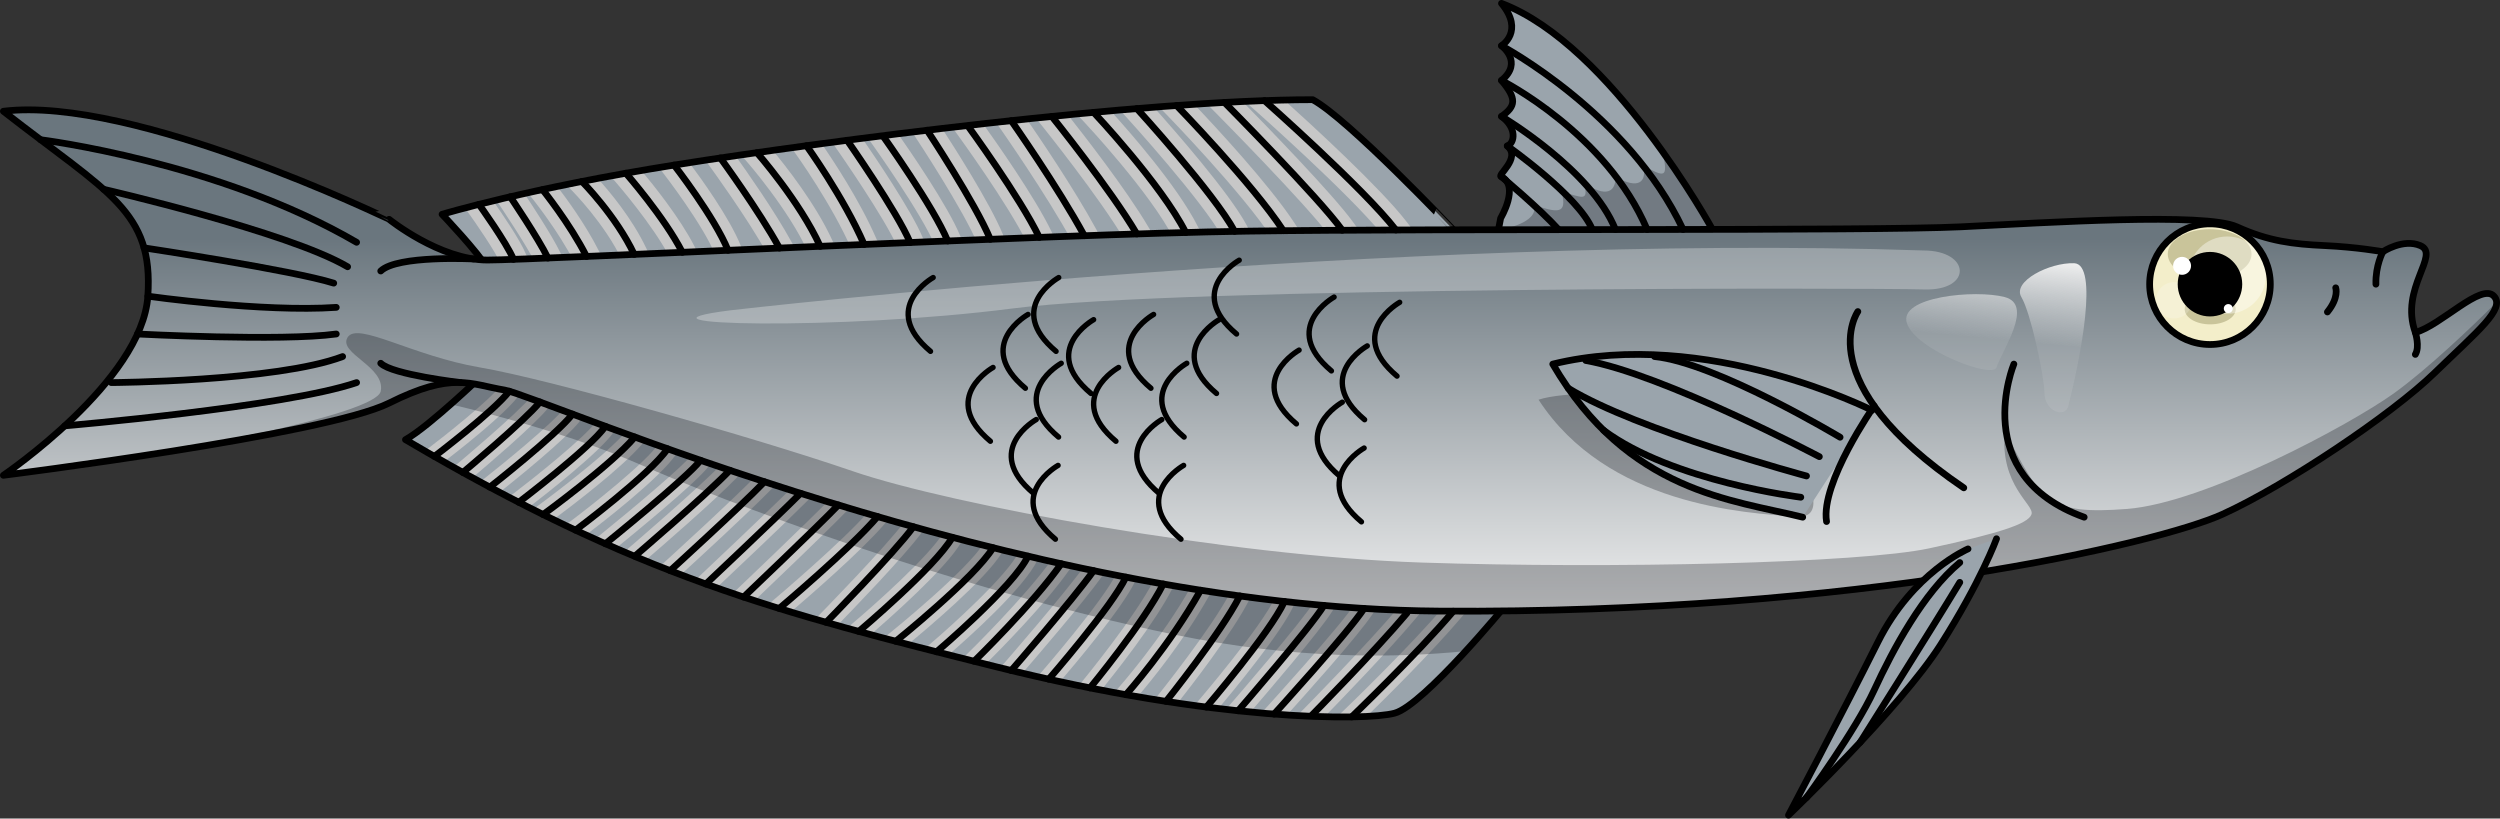 <?xml version="1.0" encoding="utf-8"?>
<!-- Generator: Adobe Illustrator 22.0.0, SVG Export Plug-In . SVG Version: 6.00 Build 0)  -->
<svg version="1.1" id="Layer_1" xmlns="http://www.w3.org/2000/svg" xmlns:xlink="http://www.w3.org/1999/xlink" x="0px" y="0px"
	 width="370.082px" height="121.167px" viewBox="0 0 370.082 121.167" enable-background="new 0 0 370.082 121.167"
	 xml:space="preserve">
<rect x="0" y="0" width="370.082" height="121.167" fill="#333333" stroke="none"/>
<g>
	<g>
		<path fill="#9AA4AC" d="M71.715,55.248c0,0-8.127,7.841-11.691,9.837c34.36,20.245,55.033,25.52,87.539,33.647
			s54.605,7.984,58.882,6.843c4.277-1.141,16.681-16.253,16.681-16.253L71.715,55.248z"/>
		<g>
			<path fill="#C7C7C7" d="M95.114,65.666l0.967-1.146l-2.292-1.936l-0.968,1.146c-3.31,3.922-13.21,11.155-13.31,11.229
				l-0.627,0.456c1.02,0.512,2.03,1.011,3.032,1.497C84.215,75.21,92.041,69.306,95.114,65.666z"/>
			<path fill="#C7C7C7" d="M104.9,69.03l0.893-1.206l-2.412-1.784l-0.892,1.205c-1.254,1.694-8.948,8.154-13.814,12.083
				l-0.591,0.477c1.034,0.467,2.062,0.924,3.082,1.366C93.853,78.989,103.194,71.335,104.9,69.03z"/>
			<path fill="#C7C7C7" d="M100.062,67.272l0.838-1.244l-2.488-1.676l-0.838,1.244c-1.96,2.909-10.248,9.421-13.275,11.685
				l-0.637,0.476c1.036,0.494,2.061,0.971,3.079,1.438C89.192,77.331,97.755,70.698,100.062,67.272z"/>
			<path fill="#C7C7C7" d="M109.116,70.659l1.042-1.079l-2.158-2.084l-1.042,1.079c-3.74,3.872-13.862,12.531-13.964,12.618
				l-0.594,0.508c1.04,0.444,2.073,0.875,3.101,1.295C97.706,81.1,105.747,74.147,109.116,70.659z"/>
			<path fill="#C7C7C7" d="M125.19,75.799l1.039-1.083l-2.165-2.077l-1.039,1.082c-2.964,3.089-13.873,13.473-13.982,13.577
				l-0.572,0.544c1.074,0.365,2.148,0.723,3.225,1.073C114.032,86.688,122.545,78.554,125.19,75.799z"/>
			<path fill="#C7C7C7" d="M114.243,72.36l1.044-1.077l-2.154-2.088l-1.044,1.077C108.313,74.168,98.3,83.278,98.2,83.37
				l-0.545,0.495c1.045,0.415,2.087,0.819,3.124,1.212C102.973,83.075,110.879,75.83,114.243,72.36z"/>
			<path fill="#C7C7C7" d="M119.569,74.089l1.059-1.063l-2.124-2.118l-1.06,1.062c-3.701,3.71-13.881,13.296-13.983,13.393
				l-0.547,0.514c1.057,0.389,2.112,0.768,3.166,1.139C108.275,84.946,116.341,77.325,119.569,74.089z"/>
			<path fill="#C7C7C7" d="M62.888,66.754c0.954,0.551,1.895,1.088,2.829,1.616c1.945-1.497,8.771-6.828,10.859-9.544l0.915-1.188
				l-2.005-1.542l-0.506-0.114l-0.781,1.016c-1.784,2.319-8.405,7.553-10.806,9.374L62.888,66.754z"/>
			<path fill="#C7C7C7" d="M90.849,63.965l0.855-1.232l-2.464-1.711l-0.855,1.232c-1.69,2.435-9.597,8.7-12.501,10.908l-0.567,0.431
				c0.996,0.519,1.981,1.023,2.958,1.517C80.657,73.277,88.803,66.912,90.849,63.965z"/>
			<path fill="#C7C7C7" d="M217.255,90.302l-2.289-1.94l-0.97,1.145c-5.34,6.299-14.857,15.449-14.953,15.541l-1.082,1.039
				l0.046,0.048c1.642,0.012,3.085-0.016,4.303-0.076c2.746-2.678,9.607-9.462,13.974-14.613L217.255,90.302z"/>
			<path fill="#C7C7C7" d="M159.183,83.078l-2.463-1.713l-0.856,1.231c-3.893,5.597-12.62,14.136-12.708,14.222l-0.66,0.644
				c1.122,0.282,2.26,0.567,3.411,0.855c2.132-2.119,8.949-9.019,12.42-14.008L159.183,83.078z"/>
			<path fill="#C7C7C7" d="M85.938,62.22l0.916-1.188l-2.376-1.831l-0.916,1.188c-1.835,2.382-9.271,8.417-11.98,10.542
				l-0.513,0.402c0.973,0.527,1.936,1.042,2.889,1.544C76.063,71.208,83.792,65.006,85.938,62.22z"/>
			<path fill="#C7C7C7" d="M81.093,60.462l0.952-1.159l-2.318-1.904l-0.952,1.159c-2.218,2.7-11.129,10.158-11.219,10.232
				l-0.44,0.367c0.947,0.53,1.886,1.05,2.813,1.557C71.803,69.135,78.971,63.044,81.093,60.462z"/>
			<path fill="#C7C7C7" d="M197.267,90.413l0.786-1.277l-2.556-1.571l-0.786,1.278c-1.97,3.203-12.457,15.273-12.562,15.395
				l-0.683,0.785c1.257,0.144,2.466,0.269,3.64,0.382C187.527,102.603,195.456,93.359,197.267,90.413z"/>
			<path fill="#C7C7C7" d="M191.5,89.668l0.624-1.364l-2.729-1.248l-0.624,1.364c-1.979,4.329-11.236,15.168-11.33,15.276
				l-0.633,0.74c1.219,0.166,2.4,0.315,3.554,0.454C182.556,102.286,189.647,93.72,191.5,89.668z"/>
			<path fill="#C7C7C7" d="M184.871,88.908l0.683-1.336l-2.671-1.366l-0.683,1.335c-2.731,5.341-10.675,15.248-10.755,15.348
				l-0.536,0.667c1.162,0.188,2.304,0.365,3.418,0.529C176.2,101.716,182.394,93.749,184.871,88.908z"/>
			<path fill="#C7C7C7" d="M179.04,88.103l0.73-1.311l-2.621-1.46l-0.73,1.31c-4.433,7.953-10.801,15.126-10.865,15.197l-0.61,0.683
				c1.175,0.218,2.323,0.421,3.456,0.615C170.129,101.124,175.199,94.995,179.04,88.103z"/>
			<path fill="#C7C7C7" d="M209.412,91.738l0.967-1.147l-2.294-1.933l-0.966,1.146c-4.661,5.532-13.855,14.882-13.948,14.976
				l-1.052,1.069l0.098,0.096c1.37,0.074,2.663,0.128,3.857,0.158C198.382,103.737,205.465,96.423,209.412,91.738z"/>
			<path fill="#C7C7C7" d="M131.045,77.447l0.971-1.144l-2.287-1.941l-0.971,1.144c-3.851,4.538-14.271,13.332-14.376,13.42
				l-0.729,0.614c1.13,0.357,2.262,0.71,3.4,1.054C119.545,88.468,127.601,81.505,131.045,77.447z"/>
			<path fill="#C7C7C7" d="M203.185,90.898l0.825-1.253l-2.505-1.65l-0.825,1.253c-2.314,3.515-13.071,15.333-13.18,15.452
				l-0.777,0.852c1.321,0.116,2.585,0.212,3.789,0.291C193.091,102.992,201.1,94.065,203.185,90.898z"/>
			<path fill="#C7C7C7" d="M173.542,87.128l0.674-1.34l-2.68-1.348l-0.674,1.34c-2.778,5.523-10.586,15.004-10.665,15.099
				l-0.509,0.616c1.13,0.232,2.24,0.452,3.337,0.663C164.851,99.907,171.006,92.17,173.542,87.128z"/>
			<path fill="#C7C7C7" d="M148.28,81.87l0.786-1.277l-2.555-1.572l-0.786,1.277c-2.598,4.221-13.953,13.375-14.067,13.467
				l-0.864,0.694c1.188,0.314,2.391,0.628,3.605,0.942C137.186,93.111,145.833,85.845,148.28,81.87z"/>
			<path fill="#C7C7C7" d="M142.278,80.297L143.031,79l-2.594-1.507l-0.753,1.298c-1.99,3.426-10.441,10.934-13.53,13.537
				l-0.789,0.665c1.16,0.32,2.331,0.638,3.511,0.955C131.529,91.666,139.996,84.225,142.278,80.297z"/>
			<path fill="#C7C7C7" d="M136.42,78.869l0.887-1.21l-2.42-1.773L134,77.095c-2.762,3.77-12.672,13.886-12.771,13.988l-0.566,0.577
				c1.087,0.315,2.181,0.627,3.282,0.935C126.142,90.339,133.897,82.312,136.42,78.869z"/>
			<path fill="#C7C7C7" d="M168.029,86.078l0.643-1.354l-2.71-1.286l-0.643,1.355c-1.952,4.114-11.111,14.662-11.204,14.769
				l-0.531,0.61c1.126,0.257,2.233,0.501,3.33,0.738C158.965,98.519,166.17,89.996,168.029,86.078z"/>
			<path fill="#C7C7C7" d="M151.346,99.649c1.984-2.291,9.035-10.478,11.766-14.298l0.873-1.22l-2.44-1.745l-0.873,1.221
				c-3.042,4.254-12.013,14.562-12.103,14.665l-0.507,0.582C149.169,99.129,150.263,99.393,151.346,99.649z"/>
			<path fill="#C7C7C7" d="M153.537,82.979l0.646-1.354l-2.708-1.29l-0.646,1.354c-1.634,3.43-10.05,11.022-13.154,13.658
				l-0.811,0.688c1.172,0.3,2.359,0.601,3.56,0.905C143.218,94.517,151.595,87.053,153.537,82.979z"/>
		</g>
		<path opacity="0.3" fill="#14191E" d="M66.71,59.856l0.001,0c0,0,15.907,3.57,27.962,8.876
			c12.054,5.307,45.516,18.243,79.16,25.214c17.892,3.707,32.957,3.471,43.142,2.438c3.376-3.683,6.151-7.063,6.151-7.063
			L71.715,55.248C71.715,55.248,69.404,57.475,66.71,59.856z"/>
		<path fill="none" stroke="#000000" stroke-linecap="round" stroke-linejoin="round" stroke-miterlimit="10" d="M71.715,55.248
			c0,0-8.127,7.841-11.691,9.837c34.36,20.245,55.033,25.52,87.539,33.647s54.605,7.984,58.882,6.843
			c4.277-1.141,16.681-16.253,16.681-16.253L71.715,55.248z"/>
		<path fill="#9AA4AC" d="M253.494,33.962c0,0-14.97-27.331-31.223-33.462c3.422,4.135,0,6.273,0,6.273s3.279,2.424,0,5.133
			c2.281,2.709,2.139,3.807,0,5.325c2.281,1.661,1.996,3.942,0.855,4.37c2.139,1.853-1.711,4.42-0.855,4.562
			c2.709,1.426-0.126,6.131-0.126,6.131l-0.872,4.562"/>
		<path opacity="0.3" fill="#14191E" d="M246.107,22.421c0.899,4.145,0.294,3.75-2.845,2.131c0.533,2.421-0.717,3.547-4.123,1.611
			c0.083,2.195-1.369,3.222-4.682,0.849c0.819,3.044-0.3,2.137-3.298,1.363c0.95,3.542-0.735,3.03-4.104,1.99
			c0.854,2.633-4.784,3.605-4.784,3.605l0.855,2.302l0.729,0.352l29.639-2.662C253.494,33.962,250.654,28.778,246.107,22.421z"/>
		<path fill="none" stroke="#000000" stroke-linecap="round" stroke-linejoin="round" stroke-miterlimit="10" d="M253.494,33.962
			c0,0-14.97-27.331-31.223-33.462c3.422,4.135,0,6.273,0,6.273s3.279,2.424,0,5.133c2.281,2.709,2.139,3.807,0,5.325
			c2.281,1.661,1.996,3.942,0.855,4.37c2.139,1.853-1.711,4.42-0.855,4.562c2.709,1.426-0.126,6.131-0.126,6.131l-0.872,4.562"/>
		<path fill="#9AA4AC" d="M215.141,34.018c0.001,0-15.54-16.41-20.815-19.261c-25.235,0-72.284,6.145-94.24,9.631
			s-34.645,7.335-34.645,7.335s5.418,5.703,6.701,7.984C73.425,41.988,215.141,34.018,215.141,34.018z"/>
		<g>
			<path fill="#C7C7C7" d="M118.099,37.516l-0.96-1.755c-2.49-4.547-6.694-10.515-8.269-12.71c-1.551,0.227-3.046,0.45-4.462,0.665
				l0.617,0.844c0.056,0.077,5.687,7.793,8.604,13.122l0.753,1.376c0.323-0.013,0.647-0.027,0.971-0.04L118.099,37.516z"/>
			<path fill="#C7C7C7" d="M110.376,38.16l-0.749-1.854c-1.667-4.132-5.938-10.016-7.594-12.223
				c-0.667,0.104-1.32,0.206-1.947,0.306c-0.865,0.137-1.71,0.275-2.546,0.413l0.669,0.861c0.059,0.075,5.873,7.591,7.709,12.14
				l0.633,1.571c0.3-0.012,0.604-0.023,0.907-0.035L110.376,38.16z"/>
			<path fill="#C7C7C7" d="M137.349,36.968l-0.775-1.844c-1.668-3.964-7.111-11.996-8.939-14.648
				c-1.511,0.195-3.004,0.389-4.469,0.584l0.597,0.853c0.073,0.104,7.317,10.466,9.124,14.763l0.649,1.542
				c0.316-0.015,0.632-0.029,0.948-0.044L137.349,36.968z"/>
			<path fill="#C7C7C7" d="M103.698,38.221l-0.91-1.781c-2.164-4.238-6.165-9.188-7.852-11.199
				c-1.583,0.273-3.114,0.545-4.581,0.816l0.789,0.901c0.055,0.063,5.581,6.402,8.082,11.301l0.694,1.358
				c0.371-0.013,0.747-0.026,1.123-0.04L103.698,38.221z"/>
			<path fill="#C7C7C7" d="M124.061,37.457l-0.826-1.821c-2.466-5.436-6.98-11.134-8.846-13.376
				c-1.619,0.228-3.189,0.453-4.702,0.673l0.857,0.978c0.062,0.07,6.205,7.109,9.048,13.378l0.69,1.522
				c0.294-0.013,0.584-0.025,0.88-0.038L124.061,37.457z"/>
			<path fill="#C7C7C7" d="M130.548,37.226l-0.794-1.836c-2.499-5.78-6.589-11.896-8.134-14.125
				c-1.523,0.204-3.018,0.408-4.477,0.609l0.622,0.862c0.054,0.075,5.432,7.565,8.319,14.241l0.669,1.547
				c0.295-0.013,0.588-0.026,0.885-0.039L130.548,37.226z"/>
			<path fill="#C7C7C7" d="M96.549,38.616l-0.853-1.809c-2.142-4.543-5.594-8.609-7.226-10.397c-1.638,0.311-3.199,0.619-4.675,0.92
				l0.931,0.939c0.048,0.049,4.833,4.903,7.351,10.244l0.631,1.339c0.427-0.013,0.868-0.026,1.304-0.04L96.549,38.616z"/>
			<path fill="#C7C7C7" d="M72.987,29.733c-1.652,0.401-3.045,0.757-4.167,1.053l0.457,0.634c1.109,1.538,4.149,5.926,4.882,7.729
				l0.365,0.898c0.715,0.032,1.57,0.054,2.578,0.064l1.516-0.617l-0.753-1.853C76.991,35.492,74.148,31.375,72.987,29.733z"/>
			<path fill="#C7C7C7" d="M83.783,39.131l-0.87-1.801c-1.198-2.48-4.172-7.001-5.292-8.678c-1.524,0.342-2.921,0.668-4.171,0.969
				l0.426,0.629c0.041,0.061,4.103,6.064,5.435,8.82l0.504,1.043c0.625-0.003,1.276-0.008,1.968-0.017L83.783,39.131z"/>
			<path fill="#C7C7C7" d="M89.509,38.848l-0.9-1.786c-1.972-3.911-4.865-7.826-6.125-9.462c-1.554,0.323-3.011,0.638-4.364,0.939
				l0.629,0.779c0.039,0.049,3.958,4.923,6.288,9.545l0.59,1.17c0.52-0.011,1.06-0.023,1.604-0.036L89.509,38.848z"/>
			<path fill="#C7C7C7" d="M192.748,34.731l-1.095-1.674c-3.77-5.763-11.854-14.435-14.884-17.619
				c-1.703,0.112-3.436,0.235-5.202,0.371l1.166,1.199c0.111,0.115,11.192,11.542,15.572,18.238l0.145,0.222
				c1.179-0.063,2.328-0.124,3.45-0.184L192.748,34.731z"/>
			<path fill="#C7C7C7" d="M185.474,35.065l-0.946-1.763c-2.574-4.795-10.803-14.162-13.73-17.433
				c-1.656,0.13-3.328,0.266-5.025,0.413l1.034,1.135c0.113,0.124,11.346,12.468,14.196,17.777l0.348,0.648
				c1.002-0.052,1.99-0.104,2.962-0.156L185.474,35.065z"/>
			<path fill="#C7C7C7" d="M178.212,35.303l-0.9-1.786c-3.006-5.961-10.193-14.124-12.91-17.111
				c-1.665,0.148-3.342,0.302-5.033,0.464l1.065,1.132c0.099,0.105,9.9,10.561,13.305,17.315l0.453,0.899
				c0.826-0.043,1.648-0.085,2.46-0.127L178.212,35.303z"/>
			<path fill="#C7C7C7" d="M201.493,34.538l-1.168-1.623c-2.949-4.098-12.855-14.285-16.393-17.887
				c-1.727,0.081-3.512,0.18-5.336,0.292l1.242,1.252c0.136,0.137,13.451,13.579,17.067,18.445c1.488-0.08,2.903-0.157,4.241-0.229
				L201.493,34.538z"/>
			<path fill="#C7C7C7" d="M208.221,32.825c-3.861-5.019-14.148-14.434-18.124-18.013c-1.815,0.042-3.709,0.107-5.679,0.196
				l-0.052,0.059l1.498,1.325c0.141,0.125,13.659,12.114,18.659,18.213c1.832-0.1,3.462-0.189,4.861-0.266L208.221,32.825z"/>
			<path fill="#C7C7C7" d="M171.023,35.342l-1.014-1.725c-3.266-5.552-9.666-13.757-11.936-16.62
				c-1.576,0.154-3.158,0.313-4.745,0.478l0.816,1.012c0.086,0.106,8.637,10.734,12.417,17.16l0.549,0.933
				c0.665-0.034,1.322-0.068,1.981-0.101L171.023,35.342z"/>
			<path fill="#C7C7C7" d="M156.523,36.07l-0.869-1.801c-2.479-5.135-8.263-13.335-10.141-15.952
				c-1.527,0.171-3.049,0.346-4.565,0.523l0.742,1.017c0.076,0.104,7.603,10.436,10.362,16.15l0.625,1.295
				c0.48-0.024,0.962-0.047,1.442-0.071L156.523,36.07z"/>
			<path fill="#C7C7C7" d="M142.902,36.761l-0.761-1.851c-1.815-4.414-7.413-12.541-9.213-15.105
				c-1.52,0.189-3.018,0.379-4.504,0.569l0.694,0.971c0.073,0.103,7.372,10.339,9.324,15.087l0.628,1.527
				c0.346-0.016,0.691-0.033,1.037-0.049L142.902,36.761z"/>
			<path fill="#C7C7C7" d="M149.209,36.502l-0.765-1.848c-1.917-4.632-7.248-12.965-8.989-15.639
				c-1.49,0.176-2.968,0.354-4.437,0.534l0.552,0.834c0.07,0.106,7.068,10.704,9.179,15.801l0.61,1.475
				c0.399-0.019,0.797-0.038,1.196-0.058L149.209,36.502z"/>
			<path fill="#C7C7C7" d="M163.232,35.697l-0.956-1.758c-3.282-6.034-8.514-13.724-10.309-16.323
				c-1.512,0.159-3.025,0.323-4.537,0.489l0.632,0.9c0.068,0.098,6.885,9.829,10.701,16.846l0.608,1.119
				c0.559-0.028,1.118-0.056,1.674-0.084L163.232,35.697z"/>
		</g>
		<path fill="none" stroke="#000000" stroke-linecap="round" stroke-linejoin="round" stroke-miterlimit="10" d="M215.141,34.018
			c0.001,0-15.54-16.41-20.815-19.261c-25.235,0-72.284,6.145-94.24,9.631s-34.645,7.335-34.645,7.335s5.418,5.703,6.701,7.984
			C73.425,41.988,215.141,34.018,215.141,34.018z"/>
		<linearGradient id="SVGID_1_" gradientUnits="userSpaceOnUse" x1="185.041" y1="26.092" x2="185.041" y2="91.622">
			<stop  offset="0.14" style="stop-color:#6A767E"/>
			<stop  offset="1" style="stop-color:#F2F2F2"/>
		</linearGradient>
		<path fill="url(#SVGID_1_)" d="M357.55,49.214c-2.368-6.535,3.789-11.555,0.734-12.858c-2.557-1.09-5.542,0.908-5.542,0.908
			s-3.867-0.694-8.572-0.908c-4.705-0.214-8.34-0.642-13.045-2.78s-27.801-0.642-40.847,0c-13.045,0.642-76.561,0.214-105.646,0.642
			S79.2,38.495,72.142,38.495c-7.057,0-14.542-6.028-14.542-6.028S19.747,14.116,0.5,16.468
			c15.612,12.19,22.241,14.756,21.386,27.374C21.03,56.459,0.5,70.36,0.5,70.36s47.69-5.988,57.1-10.693s11.976-2.78,17.109-1.925
			c5.133,0.855,76.133,32.292,138.366,32.72c62.233,0.428,106.501-10.051,115.911-14.328c9.41-4.277,25.04-14.737,31.437-20.958
			s10.482-9.466,8.768-11.334C367.311,41.793,361.302,48.199,357.55,49.214z"/>
		<path opacity="0.3" fill="#14191E" d="M240.571,58.243c0,0-9.154-0.299-12.816,0.925c10.127,15.591,30.477,16.808,38.231,17.308
			s-5.277-17.308-5.277-17.308L240.571,58.243z"/>
		<path opacity="0.3" fill="#14191E" d="M354.351,58.243c-6.5,4.652-28,16.223-39.5,17.098s-12.75-1-18.072-11.625
			c-0.811,8.219,4.447,11,3.947,12.43s-4.875,2.82-15.125,5.024s-47.057,3.045-75.223,2.104s-69.635-8.53-84.149-13.526
			c-14.513-4.996-45.094-13.638-55.161-15.353c-10.067-1.715-18.141-6.83-19.612-4.457c-1.471,2.373,5.633,4.319,4.906,7.973
			c-0.725,3.648-33.537,9.287-33.666,9.309c13.805-2.14,29.856-5.031,34.902-7.554c9.41-4.705,11.976-2.78,17.109-1.925
			c5.133,0.855,76.133,32.292,138.366,32.72s106.501-10.051,115.911-14.328c9.41-4.277,25.04-14.737,31.437-20.958
			c5.491-5.341,9.268-8.484,9.145-10.45C366.02,48.31,359.186,54.783,354.351,58.243z"/>
		<path fill="none" stroke="#000000" stroke-linecap="round" stroke-linejoin="round" stroke-miterlimit="10" d="M357.55,49.214
			c-2.368-6.535,3.789-11.555,0.734-12.858c-2.557-1.09-5.542,0.908-5.542,0.908s-3.867-0.694-8.572-0.908
			c-4.705-0.214-8.34-0.642-13.045-2.78s-27.801-0.642-40.847,0c-13.045,0.642-76.561,0.214-105.646,0.642
			S79.2,38.495,72.142,38.495c-7.057,0-14.542-6.028-14.542-6.028S19.747,14.116,0.5,16.468
			c15.612,12.19,22.241,14.756,21.386,27.374C21.03,56.459,0.5,70.36,0.5,70.36s47.69-5.988,57.1-10.693s11.976-2.78,17.109-1.925
			c5.133,0.855,76.133,32.292,138.366,32.72c62.233,0.428,106.501-10.051,115.911-14.328c9.41-4.277,25.04-14.737,31.437-20.958
			s10.482-9.466,8.768-11.334C367.311,41.793,361.302,48.199,357.55,49.214z"/>
		<path fill="#9AA4AC" d="M277.125,60.737c0,0-24.594-12.396-47.263-6.84c11.121,19.029,26.732,20.099,36.997,22.665"/>
		<path fill="none" stroke="#000000" stroke-linecap="round" stroke-linejoin="round" stroke-miterlimit="10" d="M277.125,60.737
			c0,0-24.594-12.396-47.263-6.84c11.121,19.029,26.732,20.099,36.997,22.665"/>
		<path fill="#9AA4AC" d="M291.332,81.258c0,0-8.184,3.481-13.317,13.746c-5.133,10.265-13.259,25.663-13.259,25.663
			s16.538-15.825,22.526-25.235s8.269-15.683,8.269-15.683"/>
		<path fill="none" stroke="#000000" stroke-linecap="round" stroke-linejoin="round" stroke-miterlimit="10" d="M291.332,81.258
			c0,0-8.184,3.481-13.317,13.746c-5.133,10.265-13.259,25.663-13.259,25.663s16.538-15.825,22.526-25.235
			s8.269-15.683,8.269-15.683"/>
		<path fill="none" stroke="#000000" stroke-linecap="round" stroke-linejoin="round" stroke-miterlimit="10" d="M298.118,53.897
			c0,0-6.843,16.463,10.408,22.665"/>
		<path fill="none" stroke="#000000" stroke-linecap="round" stroke-linejoin="round" stroke-miterlimit="10" d="M275.022,46.123
			c0,0-7.414,10.408,15.683,26.091"/>
		<path fill="none" stroke="#000000" stroke-linecap="round" stroke-linejoin="round" stroke-miterlimit="10" d="M277.44,60.099
			c0,0-7.978,11.402-7.052,17.105"/>
		<path fill="none" stroke="#000000" stroke-linecap="round" stroke-linejoin="round" stroke-miterlimit="10" d="M345.763,42.607
			c0,0,0.506,1.437-1.229,3.575"/>
		<g>
			<path fill="#F3EECA" d="M318.218,42.069c0,4.932,3.998,8.929,8.932,8.929c4.932,0,8.93-3.997,8.93-8.929
				c0-4.934-3.998-8.931-8.93-8.931C322.216,33.138,318.218,37.135,318.218,42.069z"/>
			<path fill="#C9C49A" d="M320.898,37.608c0,2.032,2.777,3.68,6.2,3.68c3.427,0,6.202-1.648,6.202-3.68
				c0-2.032-2.775-3.68-6.202-3.68C323.675,33.928,320.898,35.576,320.898,37.608z"/>
			<path fill="#C9C49A" d="M330.955,45.776c0-1.238-1.691-2.243-3.776-2.243c-2.087,0-3.776,1.005-3.776,2.243
				c0,1.238,1.689,2.24,3.776,2.24C329.264,48.016,330.955,47.014,330.955,45.776z"/>
			<path opacity="0.4" fill="#FFFFFF" d="M323.983,40.733c0,3.159,2.564,5.723,5.723,5.723c3.162,0,5.728-2.564,5.728-5.723
				c0-3.163-2.566-5.727-5.728-5.727C326.547,35.007,323.983,37.571,323.983,40.733z"/>
			<path opacity="0.2" fill="#FFFFFF" d="M319.149,44.451c0,1.483,1.203,2.688,2.687,2.688c1.484,0,2.687-1.205,2.687-2.688
				s-1.203-2.688-2.687-2.688C320.352,41.762,319.149,42.968,319.149,44.451z"/>
			<path fill="none" stroke="#000000" stroke-linecap="round" stroke-linejoin="round" stroke-miterlimit="10" d="M318.218,42.069
				c0,4.932,3.998,8.929,8.932,8.929c4.932,0,8.93-3.997,8.93-8.929c0-4.934-3.998-8.931-8.93-8.931
				C322.216,33.138,318.218,37.135,318.218,42.069z"/>
			<path d="M322.373,42.069c0,2.638,2.139,4.774,4.776,4.774c2.635,0,4.774-2.136,4.774-4.774c0-2.64-2.139-4.776-4.774-4.776
				C324.512,37.293,322.373,39.429,322.373,42.069z"/>
			<path fill="#FFFFFF" d="M321.687,39.352c0,0.736,0.596,1.331,1.331,1.331c0.733,0,1.329-0.595,1.329-1.331
				c0-0.733-0.596-1.328-1.329-1.328C322.283,38.024,321.687,38.618,321.687,39.352z"/>
			<path fill="#FFFFFF" d="M329.196,45.677c0,0.365,0.297,0.661,0.663,0.661c0.369,0,0.663-0.296,0.663-0.661
				s-0.295-0.663-0.663-0.663C329.493,45.014,329.196,45.312,329.196,45.677z"/>
		</g>
	</g>
	<path opacity="0.3" fill="#FFFFFF" d="M108.13,45.936c0,0,99.065-11.478,176.588-8.858c7.024,0,7.322,5.999,0.105,5.771
		c-7.217-0.231-109.584-0.457-134.984,2.82C124.439,48.945,90.117,48.209,108.13,45.936z"/>
	<g>
		<g>
			
				<path fill="none" stroke="#000000" stroke-width="0.8" stroke-linecap="round" stroke-linejoin="round" stroke-miterlimit="10" d="
				M207.196,44.753c0,0-8.051,4.502-0.393,10.922"/>
			
				<path fill="none" stroke="#000000" stroke-width="0.8" stroke-linecap="round" stroke-linejoin="round" stroke-miterlimit="10" d="
				M197.487,43.98c0,0-8.051,4.505-0.395,10.923"/>
			
				<path fill="none" stroke="#000000" stroke-width="0.8" stroke-linecap="round" stroke-linejoin="round" stroke-miterlimit="10" d="
				M192.307,51.827c0,0-8.051,4.505-0.395,10.923"/>
			
				<path fill="none" stroke="#000000" stroke-width="0.8" stroke-linecap="round" stroke-linejoin="round" stroke-miterlimit="10" d="
				M183.442,38.519c0,0-8.051,4.505-0.393,10.923"/>
			
				<path fill="none" stroke="#000000" stroke-width="0.8" stroke-linecap="round" stroke-linejoin="round" stroke-miterlimit="10" d="
				M201.933,66.327c0,0-8.051,4.505-0.395,10.923"/>
			
				<path fill="none" stroke="#000000" stroke-width="0.8" stroke-linecap="round" stroke-linejoin="round" stroke-miterlimit="10" d="
				M198.703,59.538c0,0-8.053,4.505-0.397,10.922"/>
			
				<path fill="none" stroke="#000000" stroke-width="0.8" stroke-linecap="round" stroke-linejoin="round" stroke-miterlimit="10" d="
				M202.4,51.205c0,0-8.051,4.505-0.395,10.923"/>
		</g>
		<g>
			
				<path fill="none" stroke="#000000" stroke-width="0.8" stroke-linecap="round" stroke-linejoin="round" stroke-miterlimit="10" d="
				M180.478,47.32c0,0-8.051,4.505-0.395,10.923"/>
			
				<path fill="none" stroke="#000000" stroke-width="0.8" stroke-linecap="round" stroke-linejoin="round" stroke-miterlimit="10" d="
				M170.769,46.549c0,0-8.051,4.505-0.395,10.922"/>
			
				<path fill="none" stroke="#000000" stroke-width="0.8" stroke-linecap="round" stroke-linejoin="round" stroke-miterlimit="10" d="
				M165.59,54.396c0,0-8.051,4.505-0.395,10.922"/>
			
				<path fill="none" stroke="#000000" stroke-width="0.8" stroke-linecap="round" stroke-linejoin="round" stroke-miterlimit="10" d="
				M156.724,41.088c0,0-8.051,4.505-0.395,10.922"/>
			
				<path fill="none" stroke="#000000" stroke-width="0.8" stroke-linecap="round" stroke-linejoin="round" stroke-miterlimit="10" d="
				M175.215,68.895c0,0-8.053,4.506-0.395,10.923"/>
			
				<path fill="none" stroke="#000000" stroke-width="0.8" stroke-linecap="round" stroke-linejoin="round" stroke-miterlimit="10" d="
				M171.984,62.106c0,0-8.051,4.505-0.393,10.923"/>
			
				<path fill="none" stroke="#000000" stroke-width="0.8" stroke-linecap="round" stroke-linejoin="round" stroke-miterlimit="10" d="
				M175.682,53.775c0,0-8.051,4.503-0.395,10.923"/>
		</g>
		<g>
			
				<path fill="none" stroke="#000000" stroke-width="0.8" stroke-linecap="round" stroke-linejoin="round" stroke-miterlimit="10" d="
				M161.891,47.32c0,0-8.051,4.505-0.393,10.923"/>
			
				<path fill="none" stroke="#000000" stroke-width="0.8" stroke-linecap="round" stroke-linejoin="round" stroke-miterlimit="10" d="
				M152.182,46.549c0,0-8.051,4.505-0.393,10.922"/>
			
				<path fill="none" stroke="#000000" stroke-width="0.8" stroke-linecap="round" stroke-linejoin="round" stroke-miterlimit="10" d="
				M147.003,54.396c0,0-8.051,4.505-0.393,10.922"/>
			
				<path fill="none" stroke="#000000" stroke-width="0.8" stroke-linecap="round" stroke-linejoin="round" stroke-miterlimit="10" d="
				M138.138,41.088c0,0-8.051,4.505-0.393,10.922"/>
			
				<path fill="none" stroke="#000000" stroke-width="0.8" stroke-linecap="round" stroke-linejoin="round" stroke-miterlimit="10" d="
				M156.628,68.895c0,0-8.051,4.506-0.395,10.923"/>
			
				<path fill="none" stroke="#000000" stroke-width="0.8" stroke-linecap="round" stroke-linejoin="round" stroke-miterlimit="10" d="
				M153.397,62.106c0,0-8.051,4.505-0.393,10.923"/>
			
				<path fill="none" stroke="#000000" stroke-width="0.8" stroke-linecap="round" stroke-linejoin="round" stroke-miterlimit="10" d="
				M157.095,53.775c0,0-8.051,4.503-0.395,10.923"/>
		</g>
	</g>
	<path fill="none" stroke="#000000" stroke-linecap="round" stroke-linejoin="round" stroke-miterlimit="10" d="M70.101,38.338
		c0,0-11.292-0.593-13.738,1.78"/>
	<path fill="none" stroke="#000000" stroke-linecap="round" stroke-linejoin="round" stroke-miterlimit="10" d="M68.203,56.635
		c0,0-10.146-1.171-11.84-2.86"/>
	<path fill="none" stroke="#000000" stroke-linecap="round" stroke-linejoin="round" stroke-miterlimit="10" d="M6.015,20.686
		c0,0,26.264,3.248,46.773,15.182"/>
	<path fill="none" stroke="#000000" stroke-linecap="round" stroke-linejoin="round" stroke-miterlimit="10" d="M15.332,28.018
		c0,0,27.282,6.275,36.125,11.471"/>
	<path fill="none" stroke="#000000" stroke-linecap="round" stroke-linejoin="round" stroke-miterlimit="10" d="M21.886,43.842
		c0,0,16.979,2.412,27.892,1.659"/>
	<path fill="none" stroke="#000000" stroke-linecap="round" stroke-linejoin="round" stroke-miterlimit="10" d="M9.592,63.038
		c0,0,32.659-2.795,43.196-6.403"/>
	<path fill="none" stroke="#000000" stroke-linecap="round" stroke-linejoin="round" stroke-miterlimit="10" d="M16.475,56.635
		c0,0,24.46-0.148,34.244-3.853"/>
	<path fill="none" stroke="#000000" stroke-linecap="round" stroke-linejoin="round" stroke-miterlimit="10" d="M20.355,49.442
		c0,0,21.333,1.118,29.423,0"/>
	<path fill="none" stroke="#000000" stroke-linecap="round" stroke-linejoin="round" stroke-miterlimit="10" d="M21.326,36.689
		c0,0,22.056,3.329,28.077,5.225"/>
	<path fill="none" stroke="#000000" stroke-linecap="round" stroke-linejoin="round" stroke-miterlimit="10" d="M222.27,6.773
		c0,0,18.799,9.993,26.877,27.196"/>
	<path fill="none" stroke="#000000" stroke-linecap="round" stroke-linejoin="round" stroke-miterlimit="10" d="M222.27,11.906
		c0,0,15.528,7.824,21.557,22.071"/>
	<path fill="none" stroke="#000000" stroke-linecap="round" stroke-linejoin="round" stroke-miterlimit="10" d="M222.27,17.231
		c0,0,13.386,7.943,16.869,16.752"/>
	<path fill="none" stroke="#000000" stroke-linecap="round" stroke-linejoin="round" stroke-miterlimit="10" d="M223.126,21.601
		c0,0,10.627,7.492,12.583,12.369"/>
	<path fill="none" stroke="#000000" stroke-linecap="round" stroke-linejoin="round" stroke-miterlimit="10" d="M222.27,26.163
		c0,0,5.635,4.703,8.434,7.807"/>
	<g>
		<path fill="none" stroke="#000000" stroke-linecap="round" stroke-linejoin="round" stroke-miterlimit="10" d="M200.083,106.129
			c0,0,9.604-9.221,15.058-15.653"/>
		<path fill="none" stroke="#000000" stroke-linecap="round" stroke-linejoin="round" stroke-miterlimit="10" d="M194.239,105.833
			c0,0,9.273-9.42,14.026-15.062"/>
		<path fill="none" stroke="#000000" stroke-linecap="round" stroke-linejoin="round" stroke-miterlimit="10" d="M188.609,105.71
			c0,0,10.917-11.983,13.324-15.638"/>
		<path fill="none" stroke="#000000" stroke-linecap="round" stroke-linejoin="round" stroke-miterlimit="10" d="M183.281,105.222
			c0,0,10.651-12.248,12.708-15.594"/>
		<path fill="none" stroke="#000000" stroke-linecap="round" stroke-linejoin="round" stroke-miterlimit="10" d="M178.582,104.672
			c0,0,9.464-11.056,11.554-15.628"/>
		<path fill="none" stroke="#000000" stroke-linecap="round" stroke-linejoin="round" stroke-miterlimit="10" d="M172.614,103.828
			c0,0,8.087-10.063,10.921-15.604"/>
		<path fill="none" stroke="#000000" stroke-linecap="round" stroke-linejoin="round" stroke-miterlimit="10" d="M166.674,102.839
			c0,0,6.485-7.265,11.056-15.466"/>
		<path fill="none" stroke="#000000" stroke-linecap="round" stroke-linejoin="round" stroke-miterlimit="10" d="M161.354,101.833
			c0,0,7.96-9.638,10.848-15.38"/>
		<path fill="none" stroke="#000000" stroke-linecap="round" stroke-linejoin="round" stroke-miterlimit="10" d="M155.246,100.546
			c0,0,9.364-10.761,11.428-15.11"/>
		<path fill="none" stroke="#000000" stroke-linecap="round" stroke-linejoin="round" stroke-miterlimit="10" d="M104.49,86.454
			c0,0,10.256-9.655,14.017-13.425"/>
		<path fill="none" stroke="#000000" stroke-linecap="round" stroke-linejoin="round" stroke-miterlimit="10" d="M132.599,94.934
			c0,0,11.639-9.357,14.404-13.85"/>
		<path fill="none" stroke="#000000" stroke-linecap="round" stroke-linejoin="round" stroke-miterlimit="10" d="M80.395,76.171
			c0,0,10.106-7.366,13.572-11.473"/>
		<path fill="none" stroke="#000000" stroke-linecap="round" stroke-linejoin="round" stroke-miterlimit="10" d="M93.968,82.334
			c0,0,10.236-8.747,14.069-12.717"/>
		<path fill="none" stroke="#000000" stroke-linecap="round" stroke-linejoin="round" stroke-miterlimit="10" d="M68.518,69.941
			c0,0,9.083-7.591,11.416-10.432"/>
		<path fill="none" stroke="#000000" stroke-linecap="round" stroke-linejoin="round" stroke-miterlimit="10" d="M115.348,90.073
			c0,0,10.575-8.909,14.553-13.596"/>
		<path fill="none" stroke="#000000" stroke-linecap="round" stroke-linejoin="round" stroke-miterlimit="10" d="M144.204,97.891
			c0,0,8.869-8.656,12.891-14.439"/>
		<path fill="none" stroke="#000000" stroke-linecap="round" stroke-linejoin="round" stroke-miterlimit="10" d="M149.699,99.258
			c0,0,9.073-10.416,12.192-14.778"/>
		<path fill="none" stroke="#000000" stroke-linecap="round" stroke-linejoin="round" stroke-miterlimit="10" d="M138.645,96.49
			c0,0,11.406-9.683,13.538-14.156"/>
		<path fill="none" stroke="#000000" stroke-linecap="round" stroke-linejoin="round" stroke-miterlimit="10" d="M127.121,93.475
			c0,0,11.301-9.526,13.86-13.931"/>
		<path fill="none" stroke="#000000" stroke-linecap="round" stroke-linejoin="round" stroke-miterlimit="10" d="M122.3,92.133
			c0,0,10.053-10.251,12.911-14.151"/>
		<path fill="none" stroke="#000000" stroke-linecap="round" stroke-linejoin="round" stroke-miterlimit="10" d="M110.078,88.384
			c0,0,11.008-10.476,14.03-13.625"/>
		<path fill="none" stroke="#000000" stroke-linecap="round" stroke-linejoin="round" stroke-miterlimit="10" d="M99.209,84.479
			c0,0,10.104-9.188,13.956-13.163"/>
		<path fill="none" stroke="#000000" stroke-linecap="round" stroke-linejoin="round" stroke-miterlimit="10" d="M89.617,80.495
			c0,0,12.254-9.894,14.078-12.357"/>
		<path fill="none" stroke="#000000" stroke-linecap="round" stroke-linejoin="round" stroke-miterlimit="10" d="M85.197,78.482
			c0,0,11.088-8.287,13.621-12.047"/>
		<path fill="none" stroke="#000000" stroke-linecap="round" stroke-linejoin="round" stroke-miterlimit="10" d="M76.791,74.356
			c0,0,10.63-8.083,12.826-11.246"/>
		<path fill="none" stroke="#000000" stroke-linecap="round" stroke-linejoin="round" stroke-miterlimit="10" d="M72.507,72.111
			c0,0,9.89-7.754,12.243-10.807"/>
		<path fill="none" stroke="#000000" stroke-linecap="round" stroke-linejoin="round" stroke-miterlimit="10" d="M64.299,67.567
			c0,0,8.791-6.667,11.088-9.655"/>
	</g>
	<linearGradient id="SVGID_2_" gradientUnits="userSpaceOnUse" x1="302.401" y1="60.111" x2="304.474" y2="38.341">
		<stop  offset="0.421" style="stop-color:#F2F2F2;stop-opacity:0.1"/>
		<stop  offset="1" style="stop-color:#F2F2F2"/>
	</linearGradient>
	<path fill="url(#SVGID_2_)" d="M306.178,60.099c1.83-7.214,4.517-20.999,0.869-21.133c-3.649-0.133-9.208,2.691-7.818,5.014
		s3.374,11.608,3.424,14.263C302.703,60.898,305.706,61.96,306.178,60.099z"/>
	<linearGradient id="SVGID_3_" gradientUnits="userSpaceOnUse" x1="289.237" y1="58.857" x2="291.31" y2="37.087">
		<stop  offset="0.421" style="stop-color:#F2F2F2;stop-opacity:0.1"/>
		<stop  offset="1" style="stop-color:#F2F2F2"/>
	</linearGradient>
	<path fill="url(#SVGID_3_)" d="M295.552,54.396c0.841-2.599,5.554-9.264,1.227-10.415c-4.327-1.152-15.872-0.077-14.482,3.906
		S295.003,56.091,295.552,54.396z"/>
	<path fill="none" stroke="#000000" stroke-linecap="round" stroke-linejoin="round" stroke-miterlimit="10" d="M187.189,14.895
		c0,0,14.781,13.085,19.446,19.15"/>
	<path fill="none" stroke="#000000" stroke-linecap="round" stroke-linejoin="round" stroke-miterlimit="10" d="M181.258,15.164
		c0,0,13.961,14.078,17.444,18.919"/>
	<path fill="none" stroke="#000000" stroke-linecap="round" stroke-linejoin="round" stroke-miterlimit="10" d="M174.168,15.615
		c0,0,11.274,11.599,15.812,18.538"/>
	<path fill="none" stroke="#000000" stroke-linecap="round" stroke-linejoin="round" stroke-miterlimit="10" d="M168.286,16.07
		c0,0,11.479,12.587,14.48,18.179"/>
	<path fill="none" stroke="#000000" stroke-linecap="round" stroke-linejoin="round" stroke-miterlimit="10" d="M161.891,16.632
		c0,0,10.06,10.693,13.635,17.785"/>
	<path fill="none" stroke="#000000" stroke-linecap="round" stroke-linejoin="round" stroke-miterlimit="10" d="M155.701,17.231
		c0,0,8.686,10.775,12.584,17.401"/>
	<path fill="none" stroke="#000000" stroke-linecap="round" stroke-linejoin="round" stroke-miterlimit="10" d="M149.699,17.857
		c0,0,6.906,9.841,10.821,17.038"/>
	<path fill="none" stroke="#000000" stroke-linecap="round" stroke-linejoin="round" stroke-miterlimit="10" d="M143.305,18.678
		c0,0,7.676,10.512,10.548,16.461"/>
	<path fill="none" stroke="#000000" stroke-linecap="round" stroke-linejoin="round" stroke-miterlimit="10" d="M106.64,23.381
		c0,0,5.73,7.837,8.744,13.341"/>
	<path fill="none" stroke="#000000" stroke-linecap="round" stroke-linejoin="round" stroke-miterlimit="10" d="M125.401,20.764
		c0,0,7.417,10.589,9.329,15.135"/>
	<path fill="none" stroke="#000000" stroke-linecap="round" stroke-linejoin="round" stroke-miterlimit="10" d="M112.048,22.591
		c0,0,6.362,7.246,9.366,13.871"/>
	<path fill="none" stroke="#000000" stroke-linecap="round" stroke-linejoin="round" stroke-miterlimit="10" d="M119.386,21.567
		c0,0,5.521,7.655,8.532,14.618"/>
	<path fill="none" stroke="#000000" stroke-linecap="round" stroke-linejoin="round" stroke-miterlimit="10" d="M130.745,20.181
		c0,0,7.483,10.47,9.546,15.49"/>
	<path fill="none" stroke="#000000" stroke-linecap="round" stroke-linejoin="round" stroke-miterlimit="10" d="M137.237,19.279
		c0,0,7.15,10.806,9.359,16.14"/>
	<path fill="none" stroke="#000000" stroke-linecap="round" stroke-linejoin="round" stroke-miterlimit="10" d="M99.789,24.435
		c0,0,6.021,7.753,7.984,12.618"/>
	<path fill="none" stroke="#000000" stroke-linecap="round" stroke-linejoin="round" stroke-miterlimit="10" d="M92.649,25.64
		c0,0,5.711,6.525,8.359,11.709"/>
	<path fill="none" stroke="#000000" stroke-linecap="round" stroke-linejoin="round" stroke-miterlimit="10" d="M86.146,26.859
		c0,0,5.037,5.067,7.741,10.801"/>
	<path fill="none" stroke="#000000" stroke-linecap="round" stroke-linejoin="round" stroke-miterlimit="10" d="M80.305,28.061
		c0,0,4.06,5.024,6.518,9.902"/>
	<path fill="none" stroke="#000000" stroke-linecap="round" stroke-linejoin="round" stroke-miterlimit="10" d="M75.532,29.128
		c0,0,4.168,6.151,5.58,9.072"/>
	<path fill="none" stroke="#000000" stroke-linecap="round" stroke-linejoin="round" stroke-miterlimit="10" d="M70.899,30.249
		c0,0,4.129,5.726,5.113,8.145"/>
	<path fill="none" stroke="#000000" stroke-linecap="round" stroke-linejoin="round" stroke-miterlimit="10" d="M352.741,37.265
		c0,0-1.106,2.039-1.027,4.803"/>
	<path fill="none" stroke="#000000" stroke-linecap="round" stroke-linejoin="round" stroke-miterlimit="10" d="M357.55,49.214
		c0,0,0.688,2.118,0,3.25"/>
	<path fill="none" stroke="#000000" stroke-linecap="round" stroke-linejoin="round" stroke-miterlimit="10" d="M272.393,64.725
		c0,0-18.416-11.048-27.463-11.943"/>
	<path fill="none" stroke="#000000" stroke-linecap="round" stroke-linejoin="round" stroke-miterlimit="10" d="M266.577,73.605
		c0,0-18.97-2.301-29.194-9.91"/>
	<path fill="none" stroke="#000000" stroke-linecap="round" stroke-linejoin="round" stroke-miterlimit="10" d="M267.42,70.46
		c0,0-25.113-6.758-35.272-12.989"/>
	<path fill="none" stroke="#000000" stroke-linecap="round" stroke-linejoin="round" stroke-miterlimit="10" d="M269.323,67.601
		c0,0-23.263-12.267-34.571-14.233"/>
	<path fill="none" stroke="#000000" stroke-linecap="round" stroke-linejoin="round" stroke-miterlimit="10" d="M267.42,118.062
		c0,0,7.238-9.877,10.02-15.904c2.782-6.027,7.27-14.381,12.673-18.884"/>
	<path fill="none" stroke="#000000" stroke-linecap="round" stroke-linejoin="round" stroke-miterlimit="10" d="M275.354,109.903
		c0,0,10.459-16.576,14.759-23.697"/>
</g>
</svg>
